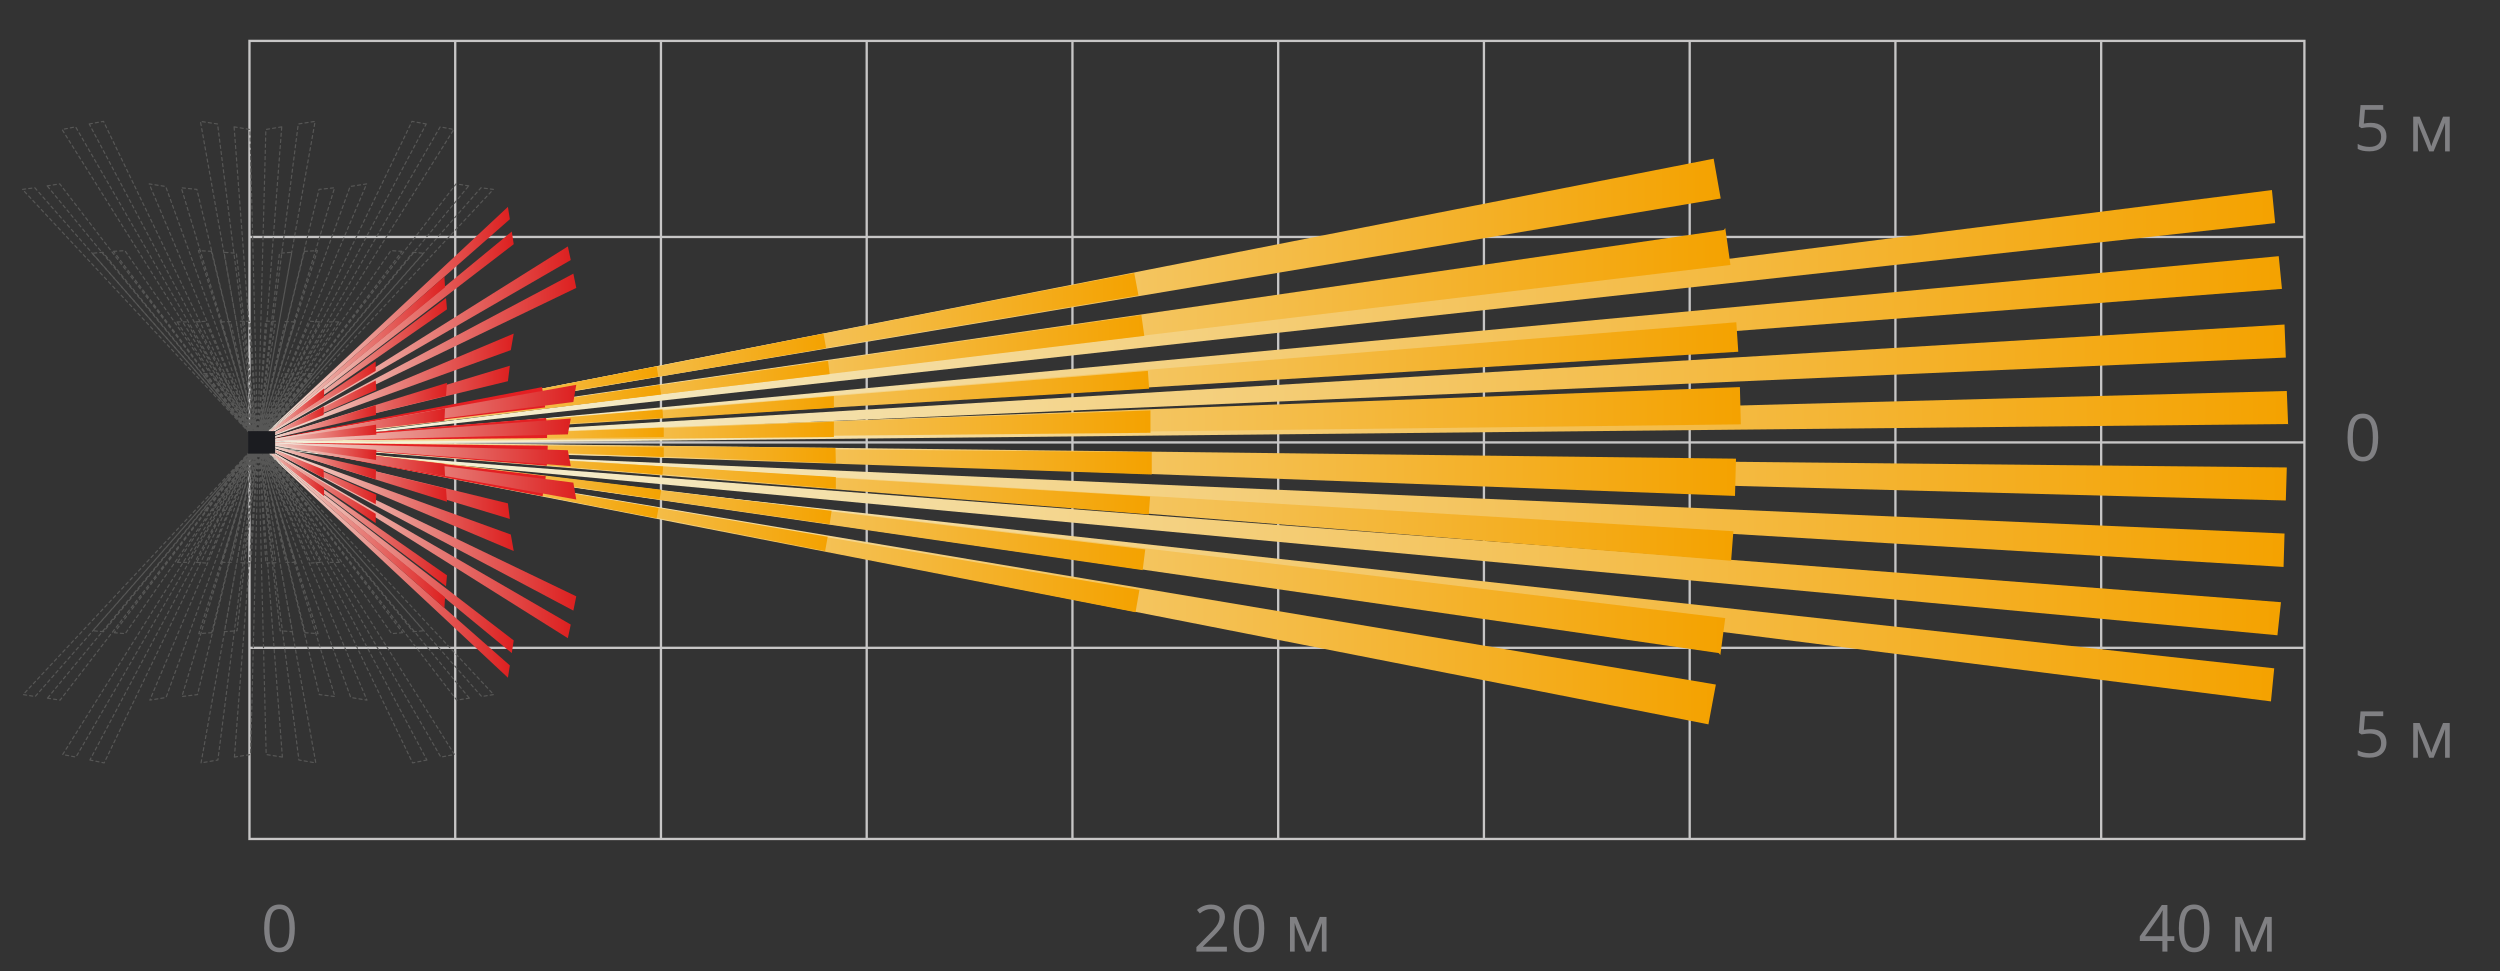<?xml version="1.0" encoding="utf-8"?>
<!-- Generator: Adobe Illustrator 23.0.1, SVG Export Plug-In . SVG Version: 6.00 Build 0)  -->
<svg version="1.1" id="Слой_1" xmlns="http://www.w3.org/2000/svg" xmlns:xlink="http://www.w3.org/1999/xlink" x="0px" y="0px"
	 width="538.583px" height="209.28px" viewBox="0 0 538.583 209.28"
	 style="enable-background:new 0 0 538.583 209.28;" xml:space="preserve">
<rect x="0" y="0" width="538.583" height="209.28" fill="#333333" stroke="none"/>
<style type="text/css">
	.st0{fill:#808083;}
	.st1{fill:none;stroke:#C7C6C6;stroke-width:0.5;stroke-miterlimit:2.613;}
	.st2{fill:url(#SVGID_1_);}
	.st3{fill:url(#SVGID_2_);}
	.st4{fill:url(#SVGID_3_);}
	.st5{fill:url(#SVGID_4_);}
	.st6{fill:url(#SVGID_5_);}
	.st7{fill:url(#SVGID_6_);}
	.st8{fill:url(#SVGID_7_);}
	.st9{fill:url(#SVGID_8_);}
	.st10{fill:url(#SVGID_9_);}
	.st11{fill:url(#SVGID_10_);}
	.st12{fill:url(#SVGID_11_);}
	.st13{fill:url(#SVGID_12_);}
	.st14{fill:url(#SVGID_13_);}
	.st15{fill:url(#SVGID_14_);}
	.st16{fill:url(#SVGID_15_);}
	.st17{fill:url(#SVGID_16_);}
	.st18{fill:url(#SVGID_17_);}
	.st19{fill:url(#SVGID_18_);}
	.st20{fill:url(#SVGID_19_);}
	.st21{fill:url(#SVGID_20_);}
	.st22{fill:url(#SVGID_21_);}
	.st23{fill:url(#SVGID_22_);}
	.st24{fill:url(#SVGID_23_);}
	.st25{fill:url(#SVGID_24_);}
	.st26{fill:url(#SVGID_25_);}
	.st27{fill:url(#SVGID_26_);}
	.st28{fill:url(#SVGID_27_);}
	.st29{fill:url(#SVGID_28_);}
	.st30{fill:url(#SVGID_29_);}
	.st31{fill:url(#SVGID_30_);}
	.st32{fill:url(#SVGID_31_);}
	.st33{fill:url(#SVGID_32_);}
	.st34{fill:url(#SVGID_33_);}
	.st35{fill:url(#SVGID_34_);}
	.st36{fill:url(#SVGID_35_);}
	.st37{fill:url(#SVGID_36_);}
	.st38{fill:url(#SVGID_37_);}
	.st39{fill:url(#SVGID_38_);}
	.st40{fill:url(#SVGID_39_);}
	.st41{fill:url(#SVGID_40_);}
	.st42{fill:#E41F22;}
	.st43{fill:url(#SVGID_41_);}
	.st44{fill:url(#SVGID_42_);}
	.st45{fill:url(#SVGID_43_);}
	.st46{fill:url(#SVGID_44_);}
	.st47{fill:url(#SVGID_45_);}
	.st48{fill:url(#SVGID_46_);}
	.st49{fill:url(#SVGID_47_);}
	.st50{fill:url(#SVGID_48_);}
	.st51{fill:url(#SVGID_49_);}
	.st52{fill:url(#SVGID_50_);}
	.st53{fill:url(#SVGID_51_);}
	.st54{fill:url(#SVGID_52_);}
	.st55{fill:url(#SVGID_53_);}
	.st56{fill:url(#SVGID_54_);}
	.st57{fill:url(#SVGID_55_);}
	.st58{fill:url(#SVGID_56_);}
	.st59{fill:url(#SVGID_57_);}
	.st60{fill:url(#SVGID_58_);}
	.st61{fill:url(#SVGID_59_);}
	.st62{fill:url(#SVGID_60_);}
	.st63{fill:url(#SVGID_61_);}
	.st64{fill:url(#SVGID_62_);}
	.st65{fill:url(#SVGID_63_);}
	.st66{fill:url(#SVGID_64_);}
	.st67{fill:url(#SVGID_65_);}
	.st68{fill:url(#SVGID_66_);}
	.st69{fill:url(#SVGID_67_);}
	.st70{fill:url(#SVGID_68_);}
	.st71{fill:url(#SVGID_69_);}
	.st72{fill:url(#SVGID_70_);}
	.st73{fill:url(#SVGID_71_);}
	.st74{fill:url(#SVGID_72_);}
	.st75{fill:url(#SVGID_73_);}
	.st76{fill:url(#SVGID_74_);}
	.st77{fill:url(#SVGID_75_);}
	.st78{fill:url(#SVGID_76_);}
	
		.st79{fill:none;stroke:#575756;stroke-width:0.25;stroke-linecap:round;stroke-linejoin:round;stroke-miterlimit:10;stroke-dasharray:0.664,0.664;}
	.st80{fill:#1B1C20;}
	.st81{fill:url(#SVGID_77_);}
	.st82{fill:url(#SVGID_78_);}
</style>
<g>
	<g>
		<path class="st0" d="M512.343,94.254c0,1.727-0.272,3.017-0.817,3.869
			c-0.544,0.852-1.377,1.278-2.498,1.278c-1.075,0-1.894-0.437-2.454-1.309
			s-0.841-2.152-0.841-3.838c0-1.741,0.271-3.033,0.813-3.876
			s1.369-1.265,2.481-1.265c1.085,0,1.908,0.44,2.471,1.319
			C512.062,91.312,512.343,92.586,512.343,94.254z M506.882,94.254
			c0,1.454,0.171,2.512,0.513,3.175s0.887,0.995,1.634,0.995
			c0.757,0,1.305-0.336,1.645-1.008c0.339-0.672,0.509-1.726,0.509-3.162
			s-0.17-2.487-0.509-3.155c-0.34-0.667-0.888-1.001-1.645-1.001
			c-0.747,0-1.292,0.329-1.634,0.988S506.882,92.8,506.882,94.254z"/>
	</g>
	<g>
		<path class="st0" d="M63.519,200.003c0,1.728-0.272,3.017-0.817,3.869
			s-1.377,1.278-2.499,1.278c-1.076,0-1.894-0.437-2.454-1.309
			c-0.561-0.873-0.841-2.152-0.841-3.839c0-1.741,0.271-3.033,0.813-3.876
			s1.37-1.265,2.481-1.265c1.084,0,1.908,0.439,2.471,1.319
			S63.519,198.335,63.519,200.003z M58.057,200.003c0,1.454,0.171,2.513,0.513,3.175
			c0.342,0.664,0.886,0.995,1.634,0.995c0.756,0,1.305-0.336,1.644-1.009
			c0.339-0.672,0.509-1.726,0.509-3.161s-0.17-2.487-0.509-3.155
			c-0.339-0.667-0.888-1.001-1.644-1.001c-0.748,0-1.292,0.329-1.634,0.987
			C58.228,197.493,58.057,198.549,58.057,200.003z"/>
	</g>
	<g>
		<path class="st0" d="M468.417,202.716h-1.483v2.297h-1.087v-2.297h-4.86v-0.991
			l4.744-6.761h1.203v6.72h1.483V202.716z M465.846,201.684v-3.322
			c0-0.651,0.022-1.388,0.068-2.208h-0.055c-0.219,0.438-0.424,0.8-0.615,1.087
			l-3.124,4.443H465.846z"/>
		<path class="st0" d="M476.005,200.003c0,1.728-0.272,3.017-0.817,3.869
			c-0.544,0.853-1.377,1.278-2.498,1.278c-1.075,0-1.894-0.437-2.454-1.309
			c-0.561-0.873-0.841-2.152-0.841-3.839c0-1.741,0.271-3.033,0.813-3.876
			s1.369-1.265,2.481-1.265c1.085,0,1.908,0.439,2.471,1.319
			C475.723,197.061,476.005,198.335,476.005,200.003z M470.543,200.003
			c0,1.454,0.171,2.513,0.513,3.175c0.342,0.664,0.887,0.995,1.634,0.995
			c0.757,0,1.305-0.336,1.645-1.009c0.339-0.672,0.509-1.726,0.509-3.161
			s-0.17-2.487-0.509-3.155c-0.34-0.667-0.888-1.001-1.645-1.001
			c-0.747,0-1.292,0.329-1.634,0.987C470.714,197.493,470.543,198.549,470.543,200.003
			z"/>
		<path class="st0" d="M485.431,203.92l0.212-0.636l0.294-0.807l2.03-4.942h1.442v7.479
			h-1.005v-6.187l-0.137,0.396l-0.396,1.046l-1.935,4.744h-0.95l-1.935-4.758
			c-0.241-0.61-0.408-1.087-0.499-1.429v6.187h-1.012v-7.479h1.388l1.962,4.751
			C485.088,202.787,485.267,203.332,485.431,203.92z"/>
	</g>
	<g>
		<path class="st0" d="M264.312,205.013h-6.569v-0.978l2.632-2.646
			c0.802-0.812,1.331-1.39,1.586-1.736s0.446-0.684,0.574-1.012
			s0.191-0.682,0.191-1.06c0-0.533-0.162-0.956-0.485-1.269
			c-0.323-0.312-0.772-0.468-1.347-0.468c-0.415,0-0.808,0.068-1.179,0.205
			c-0.372,0.137-0.785,0.385-1.241,0.745l-0.602-0.772
			c0.921-0.766,1.923-1.148,3.008-1.148c0.938,0,1.675,0.24,2.208,0.722
			c0.533,0.48,0.8,1.126,0.8,1.938c0,0.634-0.178,1.26-0.533,1.88
			s-1.021,1.403-1.996,2.352l-2.188,2.14v0.055h5.141V205.013z"/>
		<path class="st0" d="M272.372,200.003c0,1.728-0.272,3.017-0.817,3.869
			c-0.544,0.853-1.377,1.278-2.498,1.278c-1.075,0-1.894-0.437-2.454-1.309
			c-0.561-0.873-0.841-2.152-0.841-3.839c0-1.741,0.271-3.033,0.813-3.876
			s1.369-1.265,2.481-1.265c1.085,0,1.908,0.439,2.471,1.319
			C272.09,197.061,272.372,198.335,272.372,200.003z M266.91,200.003
			c0,1.454,0.171,2.513,0.513,3.175c0.342,0.664,0.887,0.995,1.634,0.995
			c0.757,0,1.305-0.336,1.645-1.009c0.339-0.672,0.509-1.726,0.509-3.161
			s-0.17-2.487-0.509-3.155c-0.34-0.667-0.888-1.001-1.645-1.001
			c-0.747,0-1.292,0.329-1.634,0.987C267.081,197.493,266.91,198.549,266.91,200.003z
			"/>
		<path class="st0" d="M281.798,203.92l0.212-0.636l0.294-0.807l2.03-4.942h1.442v7.479
			h-1.005v-6.187l-0.137,0.396l-0.396,1.046l-1.935,4.744h-0.95l-1.935-4.758
			c-0.241-0.61-0.408-1.087-0.499-1.429v6.187h-1.012v-7.479h1.388l1.962,4.751
			C281.455,202.787,281.634,203.332,281.798,203.92z"/>
	</g>
	<g>
		<path class="st1" d="M452.661,180.742V8.812 M408.337,180.742V8.812 M364.014,180.742V8.812
			 M319.688,180.742V8.812 M275.364,180.742V8.812 M231.041,180.742V8.812
			 M186.717,180.742V8.812 M142.391,180.742V8.812 M98.068,180.742V8.812
			 M496.446,51.054H53.744 M496.446,95.314H53.744 M496.446,139.569H53.744
			 M53.744,8.812h442.701v171.932H53.744V8.812z"/>
	</g>
</g>
<g>
	
		<linearGradient id="SVGID_1_" gradientUnits="userSpaceOnUse" x1="55.527" y1="126.274" x2="492.44" y2="126.274" gradientTransform="matrix(1 0 0 -1 0 209.276)">
		<stop  offset="0" style="stop-color:#F4F8EC"/>
		<stop  offset="1" style="stop-color:#F4A200"/>
	</linearGradient>
	<polyline class="st2" points="492.163,69.913 492.44,77.032 55.527,96.091 492.163,69.913 	"/>
	
		<linearGradient id="SVGID_2_" gradientUnits="userSpaceOnUse" x1="55.321" y1="119.257" x2="492.93" y2="119.257" gradientTransform="matrix(1 0 0 -1 0 209.276)">
		<stop  offset="0" style="stop-color:#F4F8EC"/>
		<stop  offset="1" style="stop-color:#F4A200"/>
	</linearGradient>
	<polyline class="st3" points="492.93,91.348 492.653,84.229 55.321,95.809 492.93,91.348 	"/>
	
		<linearGradient id="SVGID_3_" gradientUnits="userSpaceOnUse" x1="55.46" y1="133.741" x2="491.609" y2="133.741" gradientTransform="matrix(1 0 0 -1 0 209.276)">
		<stop  offset="0" style="stop-color:#F4F8EC"/>
		<stop  offset="1" style="stop-color:#F4A200"/>
	</linearGradient>
	<polyline class="st4" points="491.609,62.235 490.914,55.188 55.46,95.881 491.609,62.235 	"/>
	
		<linearGradient id="SVGID_4_" gradientUnits="userSpaceOnUse" x1="55.46" y1="140.863" x2="490.147" y2="140.863" gradientTransform="matrix(1 0 0 -1 0 209.276)">
		<stop  offset="0" style="stop-color:#F4F8EC"/>
		<stop  offset="1" style="stop-color:#F4A200"/>
	</linearGradient>
	<polyline class="st5" points="490.147,48.061 489.448,40.944 55.46,95.881 490.147,48.061 	"/>
	
		<linearGradient id="SVGID_5_" gradientUnits="userSpaceOnUse" x1="55.321" y1="100.232" x2="492.163" y2="100.232" gradientTransform="matrix(1 0 0 -1 0 209.276)">
		<stop  offset="0" style="stop-color:#F4F8EC"/>
		<stop  offset="1" style="stop-color:#F4A200"/>
	</linearGradient>
	<polyline class="st6" points="491.957,122.136 492.163,114.943 55.321,95.95 491.957,122.136 	
		"/>
	
		<linearGradient id="SVGID_6_" gradientUnits="userSpaceOnUse" x1="55.044" y1="107.246" x2="492.653" y2="107.246" gradientTransform="matrix(1 0 0 -1 0 209.276)">
		<stop  offset="0" style="stop-color:#F4F8EC"/>
		<stop  offset="1" style="stop-color:#F4A200"/>
	</linearGradient>
	<polyline class="st7" points="492.653,100.704 492.44,107.823 55.044,96.236 492.653,100.704 	"/>
	
		<linearGradient id="SVGID_7_" gradientUnits="userSpaceOnUse" x1="55.25" y1="92.766" x2="491.397" y2="92.766" gradientTransform="matrix(1 0 0 -1 0 209.276)">
		<stop  offset="0" style="stop-color:#F4F8EC"/>
		<stop  offset="1" style="stop-color:#F4A200"/>
	</linearGradient>
	<polyline class="st8" points="491.397,129.734 490.636,136.86 55.25,96.16 491.397,129.734 	
		"/>
	
		<linearGradient id="SVGID_8_" gradientUnits="userSpaceOnUse" x1="55.25" y1="85.642" x2="489.941" y2="85.642" gradientTransform="matrix(1 0 0 -1 0 209.276)">
		<stop  offset="0" style="stop-color:#F4F8EC"/>
		<stop  offset="1" style="stop-color:#F4A200"/>
	</linearGradient>
	<polyline class="st9" points="489.941,143.981 489.239,151.107 55.25,96.16 489.941,143.981 	"/>
	
		<linearGradient id="SVGID_9_" gradientUnits="userSpaceOnUse" x1="59.154" y1="144.66" x2="370.698" y2="144.66" gradientTransform="matrix(1 0 0 -1 0 209.276)">
		<stop  offset="0" style="stop-color:#F4F8EC"/>
		<stop  offset="1" style="stop-color:#F4A200"/>
	</linearGradient>
	<polyline class="st10" points="369.178,34.184 370.698,42.764 59.154,95.047 369.178,34.184 	"/>
	
		<linearGradient id="SVGID_10_" gradientUnits="userSpaceOnUse" x1="58.948" y1="137.297" x2="372.798" y2="137.297" gradientTransform="matrix(1 0 0 -1 0 209.276)">
		<stop  offset="0" style="stop-color:#F4F8EC"/>
		<stop  offset="1" style="stop-color:#F4A200"/>
	</linearGradient>
	<polyline class="st11" points="371.677,49.109 372.798,57.077 58.948,94.849 371.4,49.532 	"/>
	
		<linearGradient id="SVGID_11_" gradientUnits="userSpaceOnUse" x1="58.948" y1="127.141" x2="374.479" y2="127.141" gradientTransform="matrix(1 0 0 -1 0 209.276)">
		<stop  offset="0" style="stop-color:#F4F8EC"/>
		<stop  offset="1" style="stop-color:#F4A200"/>
	</linearGradient>
	<polyline class="st12" points="374.06,69.42 374.479,75.779 58.948,94.849 374.06,69.42 	"/>
	
		<linearGradient id="SVGID_12_" gradientUnits="userSpaceOnUse" x1="59.991" y1="119.987" x2="375.04" y2="119.987" gradientTransform="matrix(1 0 0 -1 0 209.276)">
		<stop  offset="0" style="stop-color:#F4F8EC"/>
		<stop  offset="1" style="stop-color:#F4A200"/>
	</linearGradient>
	<polyline class="st13" points="374.83,83.391 375.04,91.417 59.991,95.186 374.83,83.391 	"/>
	
		<linearGradient id="SVGID_13_" gradientUnits="userSpaceOnUse" x1="58.11" y1="83.658" x2="369.654" y2="83.658" gradientTransform="matrix(1 0 0 -1 0 209.276)">
		<stop  offset="0" style="stop-color:#F4F8EC"/>
		<stop  offset="1" style="stop-color:#F4A200"/>
	</linearGradient>
	<polyline class="st14" points="368.054,156.05 369.654,147.477 58.11,95.186 368.054,156.05 	
		"/>
	
		<linearGradient id="SVGID_14_" gradientUnits="userSpaceOnUse" x1="57.837" y1="91.02" x2="371.677" y2="91.02" gradientTransform="matrix(1 0 0 -1 0 209.276)">
		<stop  offset="0" style="stop-color:#F4F8EC"/>
		<stop  offset="1" style="stop-color:#F4A200"/>
	</linearGradient>
	<polyline class="st15" points="370.621,141.111 371.677,133.161 57.837,95.4 370.273,140.7 	
		"/>
	
		<linearGradient id="SVGID_15_" gradientUnits="userSpaceOnUse" x1="57.837" y1="101.172" x2="373.429" y2="101.172" gradientTransform="matrix(1 0 0 -1 0 209.276)">
		<stop  offset="0" style="stop-color:#F4F8EC"/>
		<stop  offset="1" style="stop-color:#F4A200"/>
	</linearGradient>
	<polyline class="st16" points="372.939,120.806 373.429,114.45 57.837,95.4 372.939,120.806 	
		"/>
	
		<linearGradient id="SVGID_16_" gradientUnits="userSpaceOnUse" x1="58.948" y1="108.333" x2="373.99" y2="108.333" gradientTransform="matrix(1 0 0 -1 0 209.276)">
		<stop  offset="0" style="stop-color:#F4F8EC"/>
		<stop  offset="1" style="stop-color:#F4A200"/>
	</linearGradient>
	<polyline class="st17" points="373.777,106.838 373.99,98.812 58.948,95.047 373.777,106.838 	
		"/>
	
		<linearGradient id="SVGID_17_" gradientUnits="userSpaceOnUse" x1="57.627" y1="132.237" x2="245.262" y2="132.237" gradientTransform="matrix(1 0 0 -1 0 209.276)">
		<stop  offset="0" style="stop-color:#F4F8EC"/>
		<stop  offset="1" style="stop-color:#F4A200"/>
	</linearGradient>
	<polyline class="st18" points="244.357,58.819 245.262,63.634 57.627,95.258 244.357,58.819 	"/>
	
		<linearGradient id="SVGID_18_" gradientUnits="userSpaceOnUse" x1="57.904" y1="127.743" x2="246.518" y2="127.743" gradientTransform="matrix(1 0 0 -1 0 209.276)">
		<stop  offset="0" style="stop-color:#F4F8EC"/>
		<stop  offset="1" style="stop-color:#F4A200"/>
	</linearGradient>
	<polyline class="st19" points="245.89,67.881 246.518,72.353 57.904,95.186 245.89,67.881 	"/>
	
		<linearGradient id="SVGID_19_" gradientUnits="userSpaceOnUse" x1="57.762" y1="121.804" x2="247.561" y2="121.804" gradientTransform="matrix(1 0 0 -1 0 209.276)">
		<stop  offset="0" style="stop-color:#F4F8EC"/>
		<stop  offset="1" style="stop-color:#F4A200"/>
	</linearGradient>
	<polyline class="st20" points="247.287,79.895 247.561,83.736 57.762,95.047 247.287,79.895 	"/>
	
		<linearGradient id="SVGID_20_" gradientUnits="userSpaceOnUse" x1="57.273" y1="117.582" x2="247.848" y2="117.582" gradientTransform="matrix(1 0 0 -1 0 209.276)">
		<stop  offset="0" style="stop-color:#F4F8EC"/>
		<stop  offset="1" style="stop-color:#F4A200"/>
	</linearGradient>
	<polyline class="st21" points="247.848,88.411 247.848,93.24 57.273,94.976 247.848,88.411 	"/>
	
		<linearGradient id="SVGID_21_" gradientUnits="userSpaceOnUse" x1="57.837" y1="95.591" x2="245.471" y2="95.591" gradientTransform="matrix(1 0 0 -1 0 209.276)">
		<stop  offset="0" style="stop-color:#F4F8EC"/>
		<stop  offset="1" style="stop-color:#F4A200"/>
	</linearGradient>
	<polyline class="st22" points="244.633,131.9 245.471,127.078 57.837,95.469 244.633,131.9 	
		"/>
	
		<linearGradient id="SVGID_22_" gradientUnits="userSpaceOnUse" x1="58.11" y1="100.097" x2="246.727" y2="100.097" gradientTransform="matrix(1 0 0 -1 0 209.276)">
		<stop  offset="0" style="stop-color:#F4F8EC"/>
		<stop  offset="1" style="stop-color:#F4A200"/>
	</linearGradient>
	<polyline class="st23" points="246.167,122.83 246.727,118.363 58.11,95.527 246.167,122.83 	
		"/>
	
		<linearGradient id="SVGID_23_" gradientUnits="userSpaceOnUse" x1="58.043" y1="106.03" x2="247.771" y2="106.03" gradientTransform="matrix(1 0 0 -1 0 209.276)">
		<stop  offset="0" style="stop-color:#F4F8EC"/>
		<stop  offset="1" style="stop-color:#F4A200"/>
	</linearGradient>
	<polyline class="st24" points="247.493,110.824 247.771,106.98 58.043,95.667 247.493,110.824 	
		"/>
	
		<linearGradient id="SVGID_24_" gradientUnits="userSpaceOnUse" x1="57.486" y1="110.294" x2="248.125" y2="110.294" gradientTransform="matrix(1 0 0 -1 0 209.276)">
		<stop  offset="0" style="stop-color:#F4F8EC"/>
		<stop  offset="1" style="stop-color:#F4A200"/>
	</linearGradient>
	<polyline class="st25" points="248.125,102.223 248.125,97.411 57.486,95.74 248.125,102.223 	
		"/>
	
		<linearGradient id="SVGID_25_" gradientUnits="userSpaceOnUse" x1="57.273" y1="125.544" x2="177.965" y2="125.544" gradientTransform="matrix(1 0 0 -1 0 209.276)">
		<stop  offset="0" style="stop-color:#F4F8EC"/>
		<stop  offset="1" style="stop-color:#F4A200"/>
	</linearGradient>
	<polyline class="st26" points="177.411,71.866 177.965,75.008 57.273,95.598 177.411,71.866 	"/>
	
		<linearGradient id="SVGID_26_" gradientUnits="userSpaceOnUse" x1="57.067" y1="122.819" x2="178.735" y2="122.819" gradientTransform="matrix(1 0 0 -1 0 209.276)">
		<stop  offset="0" style="stop-color:#F4F8EC"/>
		<stop  offset="1" style="stop-color:#F4A200"/>
	</linearGradient>
	<polyline class="st27" points="178.387,77.728 178.735,80.591 57.067,95.186 178.387,77.728 	"/>
	
		<linearGradient id="SVGID_27_" gradientUnits="userSpaceOnUse" x1="56.996" y1="118.843" x2="179.647" y2="118.843" gradientTransform="matrix(1 0 0 -1 0 209.276)">
		<stop  offset="0" style="stop-color:#F4F8EC"/>
		<stop  offset="1" style="stop-color:#F4A200"/>
	</linearGradient>
	<polyline class="st28" points="179.647,85.338 179.647,87.849 56.996,95.527 179.647,85.338 	"/>
	
		<linearGradient id="SVGID_28_" gradientUnits="userSpaceOnUse" x1="57.273" y1="116.148" x2="179.647" y2="116.148" gradientTransform="matrix(1 0 0 -1 0 209.276)">
		<stop  offset="0" style="stop-color:#F4F8EC"/>
		<stop  offset="1" style="stop-color:#F4A200"/>
	</linearGradient>
	<polyline class="st29" points="179.647,90.855 179.647,94.139 57.273,95.4 179.647,90.855 	"/>
	
		<linearGradient id="SVGID_29_" gradientUnits="userSpaceOnUse" x1="57.692" y1="102.395" x2="178.313" y2="102.395" gradientTransform="matrix(1 0 0 -1 0 209.276)">
		<stop  offset="0" style="stop-color:#F4F8EC"/>
		<stop  offset="1" style="stop-color:#F4A200"/>
	</linearGradient>
	<polyline class="st30" points="177.759,118.714 178.313,115.642 57.692,95.047 177.759,118.714 	
		"/>
	
		<linearGradient id="SVGID_30_" gradientUnits="userSpaceOnUse" x1="57.415" y1="105.082" x2="179.157" y2="105.082" gradientTransform="matrix(1 0 0 -1 0 209.276)">
		<stop  offset="0" style="stop-color:#F4F8EC"/>
		<stop  offset="1" style="stop-color:#F4A200"/>
	</linearGradient>
	<polyline class="st31" points="178.735,112.919 179.157,110.056 57.415,95.469 178.735,112.919 	"/>
	
		<linearGradient id="SVGID_31_" gradientUnits="userSpaceOnUse" x1="57.415" y1="109.067" x2="180.065" y2="109.067" gradientTransform="matrix(1 0 0 -1 0 209.276)">
		<stop  offset="0" style="stop-color:#F4F8EC"/>
		<stop  offset="1" style="stop-color:#F4A200"/>
	</linearGradient>
	<polyline class="st32" points="180.065,105.299 180.065,102.786 57.415,95.12 180.065,105.299 	
		"/>
	
		<linearGradient id="SVGID_32_" gradientUnits="userSpaceOnUse" x1="57.692" y1="111.791" x2="180.065" y2="111.791" gradientTransform="matrix(1 0 0 -1 0 209.276)">
		<stop  offset="0" style="stop-color:#F4F8EC"/>
		<stop  offset="1" style="stop-color:#F4A200"/>
	</linearGradient>
	<polyline class="st33" points="180.065,99.783 179.994,96.497 57.692,95.186 180.065,99.783 	"/>
	
		<linearGradient id="SVGID_33_" gradientUnits="userSpaceOnUse" x1="57.486" y1="105.781" x2="141.881" y2="105.781" gradientTransform="matrix(1 0 0 -1 0 209.276)">
		<stop  offset="0" style="stop-color:#F4F8EC"/>
		<stop  offset="1" style="stop-color:#F4A200"/>
	</linearGradient>
	<polyline class="st34" points="141.462,111.658 141.881,109.426 57.486,95.331 141.462,111.658 	"/>
	
		<linearGradient id="SVGID_34_" gradientUnits="userSpaceOnUse" x1="57.415" y1="107.873" x2="142.441" y2="107.873" gradientTransform="matrix(1 0 0 -1 0 209.276)">
		<stop  offset="0" style="stop-color:#F4F8EC"/>
		<stop  offset="1" style="stop-color:#F4A200"/>
	</linearGradient>
	<polyline class="st35" points="142.087,107.685 142.441,105.508 57.415,95.12 142.164,107.614 	
		"/>
	
		<linearGradient id="SVGID_35_" gradientUnits="userSpaceOnUse" x1="57.627" y1="110.394" x2="142.856" y2="110.394" gradientTransform="matrix(1 0 0 -1 0 209.276)">
		<stop  offset="0" style="stop-color:#F4F8EC"/>
		<stop  offset="1" style="stop-color:#F4A200"/>
	</linearGradient>
	<polyline class="st36" points="142.718,102.294 142.856,100.487 57.627,95.469 142.718,102.294 	
		"/>
	
		<linearGradient id="SVGID_36_" gradientUnits="userSpaceOnUse" x1="57.556" y1="112.416" x2="142.998" y2="112.416" gradientTransform="matrix(1 0 0 -1 0 209.276)">
		<stop  offset="0" style="stop-color:#F4F8EC"/>
		<stop  offset="1" style="stop-color:#F4A200"/>
	</linearGradient>
	<polyline class="st37" points="142.998,98.25 142.998,96.371 57.556,95.258 142.998,98.461 	"/>
	
		<linearGradient id="SVGID_37_" gradientUnits="userSpaceOnUse" x1="57.486" y1="122.221" x2="141.81" y2="122.221" gradientTransform="matrix(1 0 0 -1 0 209.276)">
		<stop  offset="0" style="stop-color:#F4F8EC"/>
		<stop  offset="1" style="stop-color:#F4A200"/>
	</linearGradient>
	<polyline class="st38" points="141.462,78.924 141.81,81.084 57.486,95.186 141.462,78.924 	"/>
	
		<linearGradient id="SVGID_38_" gradientUnits="userSpaceOnUse" x1="57.415" y1="120.161" x2="142.441" y2="120.161" gradientTransform="matrix(1 0 0 -1 0 209.276)">
		<stop  offset="0" style="stop-color:#F4F8EC"/>
		<stop  offset="1" style="stop-color:#F4A200"/>
	</linearGradient>
	<polyline class="st39" points="142.087,82.829 142.441,84.989 57.415,95.4 142.164,82.899 	"/>
	
		<linearGradient id="SVGID_39_" gradientUnits="userSpaceOnUse" x1="57.627" y1="117.614" x2="142.856" y2="117.614" gradientTransform="matrix(1 0 0 -1 0 209.276)">
		<stop  offset="0" style="stop-color:#F4F8EC"/>
		<stop  offset="1" style="stop-color:#F4A200"/>
	</linearGradient>
	<polyline class="st40" points="142.718,88.203 142.856,90.026 57.627,95.12 142.718,88.203 	"/>
	
		<linearGradient id="SVGID_40_" gradientUnits="userSpaceOnUse" x1="57.556" y1="115.554" x2="142.998" y2="115.554" gradientTransform="matrix(1 0 0 -1 0 209.276)">
		<stop  offset="0" style="stop-color:#F4F8EC"/>
		<stop  offset="1" style="stop-color:#F4A200"/>
	</linearGradient>
	<polyline class="st41" points="142.998,92.324 142.998,94.139 57.556,95.331 142.998,92.113 	"/>
	<polyline class="st42" points="116.885,106.98 117.165,105.226 56.442,95.331 116.885,106.907 	
		"/>
	<polyline class="st42" points="117.374,104.117 117.587,102.577 56.442,95.331 117.374,104.117 	
		"/>
	<polyline class="st42" points="117.79,100.348 117.935,98.957 56.577,95.331 117.79,100.348 	
		"/>
	<polyline class="st42" points="117.935,97.484 118.009,96.02 56.442,95.331 117.935,97.484 	"/>
	<polyline class="st42" points="116.743,83.33 117.094,85.127 56.371,94.976 116.811,83.391 	"/>
	<polyline class="st42" points="117.236,86.192 117.442,87.78 56.371,94.976 117.236,86.192 	"/>
	<polyline class="st42" points="117.655,90.026 117.79,91.417 56.51,95.047 117.655,90.026 	"/>
	<polyline class="st42" points="117.861,92.889 117.861,94.352 56.297,94.976 117.861,92.889 	"/>
	
		<linearGradient id="SVGID_41_" gradientUnits="userSpaceOnUse" x1="55.112" y1="88.646" x2="109.838" y2="88.646" gradientTransform="matrix(1 0 0 -1 0 209.276)">
		<stop  offset="0" style="stop-color:#F4F8EC"/>
		<stop  offset="1" style="stop-color:#DD2020"/>
	</linearGradient>
	<polyline class="st43" points="55.112,95.258 109.422,146.002 109.838,143.353 55.112,95.258 	"/>
	
		<linearGradient id="SVGID_42_" gradientUnits="userSpaceOnUse" x1="55.112" y1="92.904" x2="122.962" y2="92.904" gradientTransform="matrix(1 0 0 -1 0 209.276)">
		<stop  offset="0" style="stop-color:#F4F8EC"/>
		<stop  offset="1" style="stop-color:#DD2020"/>
	</linearGradient>
	<polyline class="st44" points="55.112,95.258 122.334,137.485 122.962,134.552 55.112,95.258 	"/>
	
		<linearGradient id="SVGID_43_" gradientUnits="userSpaceOnUse" x1="55.112" y1="107.839" x2="124.147" y2="107.839" gradientTransform="matrix(1 0 0 -1 0 209.276)">
		<stop  offset="0" style="stop-color:#F4F8EC"/>
		<stop  offset="1" style="stop-color:#DD2020"/>
	</linearGradient>
	<polyline class="st45" points="55.112,95.258 124.147,107.614 123.519,103.976 55.112,95.258 	"/>
	
		<linearGradient id="SVGID_44_" gradientUnits="userSpaceOnUse" x1="55.112" y1="111.438" x2="122.962" y2="111.438" gradientTransform="matrix(1 0 0 -1 0 209.276)">
		<stop  offset="0" style="stop-color:#F4F8EC"/>
		<stop  offset="1" style="stop-color:#DD2020"/>
	</linearGradient>
	<polyline class="st46" points="122.962,100.418 122.334,96.989 55.112,95.258 122.962,100.418 	"/>
	
		<linearGradient id="SVGID_45_" gradientUnits="userSpaceOnUse" x1="55.112" y1="105.748" x2="109.838" y2="105.748" gradientTransform="matrix(1 0 0 -1 0 209.276)">
		<stop  offset="0" style="stop-color:#F4F8EC"/>
		<stop  offset="1" style="stop-color:#DD2020"/>
	</linearGradient>
	<polyline class="st47" points="55.112,95.258 109.422,108.443 109.838,111.798 55.112,95.258 	"/>
	
		<linearGradient id="SVGID_46_" gradientUnits="userSpaceOnUse" x1="55.112" y1="102.289" x2="110.675" y2="102.289" gradientTransform="matrix(1 0 0 -1 0 209.276)">
		<stop  offset="0" style="stop-color:#F4F8EC"/>
		<stop  offset="1" style="stop-color:#DD2020"/>
	</linearGradient>
	<polyline class="st48" points="55.112,95.258 110.047,115.157 110.675,118.714 55.112,95.258 	"/>
	
		<linearGradient id="SVGID_47_" gradientUnits="userSpaceOnUse" x1="55.112" y1="110.358" x2="95.876" y2="110.358" gradientTransform="matrix(1 0 0 -1 0 209.276)">
		<stop  offset="0" style="stop-color:#F4F8EC"/>
		<stop  offset="1" style="stop-color:#DD2020"/>
	</linearGradient>
	<polyline class="st49" points="55.112,95.258 95.741,99.925 95.876,102.577 55.112,95.258 	"/>
	
		<linearGradient id="SVGID_48_" gradientUnits="userSpaceOnUse" x1="55.112" y1="107.601" x2="96.295" y2="107.601" gradientTransform="matrix(1 0 0 -1 0 209.276)">
		<stop  offset="0" style="stop-color:#F4F8EC"/>
		<stop  offset="1" style="stop-color:#DD2020"/>
	</linearGradient>
	<polyline class="st50" points="96.089,105.299 96.295,108.091 55.112,95.258 96.089,105.299 	"/>
	
		<linearGradient id="SVGID_49_" gradientUnits="userSpaceOnUse" x1="55.112" y1="105.294" x2="80.939" y2="105.294" gradientTransform="matrix(1 0 0 -1 0 209.276)">
		<stop  offset="0" style="stop-color:#F4F8EC"/>
		<stop  offset="1" style="stop-color:#DD2020"/>
	</linearGradient>
	<polyline class="st51" points="80.939,112.704 80.939,110.687 55.112,95.258 80.939,112.704 	"/>
	
		<linearGradient id="SVGID_50_" gradientUnits="userSpaceOnUse" x1="55.112" y1="112.099" x2="81.08" y2="112.099" gradientTransform="matrix(1 0 0 -1 0 209.276)">
		<stop  offset="0" style="stop-color:#F4F8EC"/>
		<stop  offset="1" style="stop-color:#DD2020"/>
	</linearGradient>
	<polyline class="st52" points="81.01,99.096 81.08,96.918 55.112,95.258 81.01,99.096 	"/>
	
		<linearGradient id="SVGID_51_" gradientUnits="userSpaceOnUse" x1="55.112" y1="110.007" x2="81.01" y2="110.007" gradientTransform="matrix(1 0 0 -1 0 209.276)">
		<stop  offset="0" style="stop-color:#F4F8EC"/>
		<stop  offset="1" style="stop-color:#DD2020"/>
	</linearGradient>
	<polyline class="st53" points="81.01,101.186 80.939,103.279 55.112,95.258 81.01,101.186 	"/>
	
		<linearGradient id="SVGID_52_" gradientUnits="userSpaceOnUse" x1="55.112" y1="91.296" x2="110.675" y2="91.296" gradientTransform="matrix(1 0 0 -1 0 209.276)">
		<stop  offset="0" style="stop-color:#F4F8EC"/>
		<stop  offset="1" style="stop-color:#DD2020"/>
	</linearGradient>
	<polyline class="st54" points="110.254,140.7 110.675,137.976 55.112,95.258 110.254,140.7 	
		"/>
	
		<linearGradient id="SVGID_53_" gradientUnits="userSpaceOnUse" x1="55.112" y1="95.874" x2="124.147" y2="95.874" gradientTransform="matrix(1 0 0 -1 0 209.276)">
		<stop  offset="0" style="stop-color:#F4F8EC"/>
		<stop  offset="1" style="stop-color:#DD2020"/>
	</linearGradient>
	<polyline class="st55" points="123.519,131.546 124.147,128.473 55.112,95.258 123.519,131.546 	
		"/>
	
		<linearGradient id="SVGID_54_" gradientUnits="userSpaceOnUse" x1="55.112" y1="98.49" x2="96.295" y2="98.49" gradientTransform="matrix(1 0 0 -1 0 209.276)">
		<stop  offset="0" style="stop-color:#F4F8EC"/>
		<stop  offset="1" style="stop-color:#DD2020"/>
	</linearGradient>
	<polyline class="st56" points="96.089,126.314 96.295,123.948 55.112,95.258 96.089,126.314 	"/>
	
		<linearGradient id="SVGID_55_" gradientUnits="userSpaceOnUse" x1="55.112" y1="96.149" x2="95.876" y2="96.149" gradientTransform="matrix(1 0 0 -1 0 209.276)">
		<stop  offset="0" style="stop-color:#F4F8EC"/>
		<stop  offset="1" style="stop-color:#DD2020"/>
	</linearGradient>
	<polyline class="st57" points="95.876,128.686 95.741,130.995 55.112,95.258 95.876,128.686 	"/>
	
		<linearGradient id="SVGID_56_" gradientUnits="userSpaceOnUse" x1="55.112" y1="108.193" x2="69.843" y2="108.193" gradientTransform="matrix(1 0 0 -1 0 209.276)">
		<stop  offset="0" style="stop-color:#F4F8EC"/>
		<stop  offset="1" style="stop-color:#DD2020"/>
	</linearGradient>
	<polyline class="st58" points="69.843,106.907 69.776,105.03 55.112,95.258 69.843,106.907 	"/>
	
		<linearGradient id="SVGID_57_" gradientUnits="userSpaceOnUse" x1="55.112" y1="107.32" x2="81.08" y2="107.32" gradientTransform="matrix(1 0 0 -1 0 209.276)">
		<stop  offset="0" style="stop-color:#F4F8EC"/>
		<stop  offset="1" style="stop-color:#DD2020"/>
	</linearGradient>
	<polyline class="st59" points="80.939,108.584 81.08,106.563 55.112,95.258 81.01,108.653 	"/>
	
		<linearGradient id="SVGID_58_" gradientUnits="userSpaceOnUse" x1="55.112" y1="110.112" x2="69.843" y2="110.112" gradientTransform="matrix(1 0 0 -1 0 209.276)">
		<stop  offset="0" style="stop-color:#F4F8EC"/>
		<stop  offset="1" style="stop-color:#DD2020"/>
	</linearGradient>
	<polyline class="st60" points="69.776,103.07 69.705,101.186 55.112,95.258 69.843,103.07 	"/>
	
		<linearGradient id="SVGID_59_" gradientUnits="userSpaceOnUse" x1="55.112" y1="139.363" x2="109.838" y2="139.363" gradientTransform="matrix(1 0 0 -1 0 209.276)">
		<stop  offset="0" style="stop-color:#F4F8EC"/>
		<stop  offset="1" style="stop-color:#DD2020"/>
	</linearGradient>
	<polyline class="st61" points="55.112,95.258 109.422,44.568 109.838,47.228 55.112,95.258 	"/>
	
		<linearGradient id="SVGID_60_" gradientUnits="userSpaceOnUse" x1="55.112" y1="135.101" x2="122.962" y2="135.101" gradientTransform="matrix(1 0 0 -1 0 209.276)">
		<stop  offset="0" style="stop-color:#F4F8EC"/>
		<stop  offset="1" style="stop-color:#DD2020"/>
	</linearGradient>
	<polyline class="st62" points="55.112,95.258 122.334,53.091 122.962,56.019 55.112,95.258 	"/>
	
		<linearGradient id="SVGID_61_" gradientUnits="userSpaceOnUse" x1="55.112" y1="120.197" x2="124.147" y2="120.197" gradientTransform="matrix(1 0 0 -1 0 209.276)">
		<stop  offset="0" style="stop-color:#F4F8EC"/>
		<stop  offset="1" style="stop-color:#DD2020"/>
	</linearGradient>
	<polyline class="st63" points="55.112,95.258 124.147,82.899 123.519,86.598 55.112,95.258 	"/>
	
		<linearGradient id="SVGID_62_" gradientUnits="userSpaceOnUse" x1="55.112" y1="116.564" x2="122.962" y2="116.564" gradientTransform="matrix(1 0 0 -1 0 209.276)">
		<stop  offset="0" style="stop-color:#F4F8EC"/>
		<stop  offset="1" style="stop-color:#DD2020"/>
	</linearGradient>
	<polyline class="st64" points="122.962,90.165 122.334,93.577 55.112,95.258 122.962,90.165 	"/>
	
		<linearGradient id="SVGID_63_" gradientUnits="userSpaceOnUse" x1="55.112" y1="122.254" x2="109.838" y2="122.254" gradientTransform="matrix(1 0 0 -1 0 209.276)">
		<stop  offset="0" style="stop-color:#F4F8EC"/>
		<stop  offset="1" style="stop-color:#DD2020"/>
	</linearGradient>
	<polyline class="st65" points="55.112,95.258 109.422,82.124 109.838,78.786 55.112,95.258 	"/>
	
		<linearGradient id="SVGID_64_" gradientUnits="userSpaceOnUse" x1="55.112" y1="125.713" x2="110.675" y2="125.713" gradientTransform="matrix(1 0 0 -1 0 209.276)">
		<stop  offset="0" style="stop-color:#F4F8EC"/>
		<stop  offset="1" style="stop-color:#DD2020"/>
	</linearGradient>
	<polyline class="st66" points="55.112,95.258 110.047,75.428 110.675,71.866 55.112,95.258 	"/>
	
		<linearGradient id="SVGID_65_" gradientUnits="userSpaceOnUse" x1="55.112" y1="117.651" x2="95.876" y2="117.651" gradientTransform="matrix(1 0 0 -1 0 209.276)">
		<stop  offset="0" style="stop-color:#F4F8EC"/>
		<stop  offset="1" style="stop-color:#DD2020"/>
	</linearGradient>
	<polyline class="st67" points="55.112,95.258 95.741,90.641 95.876,87.991 55.112,95.258 	"/>
	
		<linearGradient id="SVGID_66_" gradientUnits="userSpaceOnUse" x1="55.112" y1="120.409" x2="96.295" y2="120.409" gradientTransform="matrix(1 0 0 -1 0 209.276)">
		<stop  offset="0" style="stop-color:#F4F8EC"/>
		<stop  offset="1" style="stop-color:#DD2020"/>
	</linearGradient>
	<polyline class="st68" points="96.089,85.269 96.295,82.475 55.112,95.258 96.089,85.269 	"/>
	
		<linearGradient id="SVGID_67_" gradientUnits="userSpaceOnUse" x1="55.112" y1="122.712" x2="80.939" y2="122.712" gradientTransform="matrix(1 0 0 -1 0 209.276)">
		<stop  offset="0" style="stop-color:#F4F8EC"/>
		<stop  offset="1" style="stop-color:#DD2020"/>
	</linearGradient>
	<polyline class="st69" points="80.939,77.869 80.939,79.895 55.112,95.258 80.939,77.869 	"/>
	
		<linearGradient id="SVGID_68_" gradientUnits="userSpaceOnUse" x1="55.112" y1="115.903" x2="81.08" y2="115.903" gradientTransform="matrix(1 0 0 -1 0 209.276)">
		<stop  offset="0" style="stop-color:#F4F8EC"/>
		<stop  offset="1" style="stop-color:#DD2020"/>
	</linearGradient>
	<polyline class="st70" points="81.01,91.487 81.08,93.646 55.112,95.258 81.01,91.487 	"/>
	
		<linearGradient id="SVGID_69_" gradientUnits="userSpaceOnUse" x1="55.112" y1="117.996" x2="81.01" y2="117.996" gradientTransform="matrix(1 0 0 -1 0 209.276)">
		<stop  offset="0" style="stop-color:#F4F8EC"/>
		<stop  offset="1" style="stop-color:#DD2020"/>
	</linearGradient>
	<polyline class="st71" points="81.01,89.395 80.939,87.301 55.112,95.258 81.01,89.395 	"/>
	
		<linearGradient id="SVGID_70_" gradientUnits="userSpaceOnUse" x1="55.112" y1="136.705" x2="110.675" y2="136.705" gradientTransform="matrix(1 0 0 -1 0 209.276)">
		<stop  offset="0" style="stop-color:#F4F8EC"/>
		<stop  offset="1" style="stop-color:#DD2020"/>
	</linearGradient>
	<polyline class="st72" points="110.254,49.883 110.675,52.608 55.112,95.258 110.254,49.883 	"/>
	
		<linearGradient id="SVGID_71_" gradientUnits="userSpaceOnUse" x1="55.112" y1="132.17" x2="124.147" y2="132.17" gradientTransform="matrix(1 0 0 -1 0 209.276)">
		<stop  offset="0" style="stop-color:#F4F8EC"/>
		<stop  offset="1" style="stop-color:#DD2020"/>
	</linearGradient>
	<polyline class="st73" points="123.519,58.953 124.147,62.025 55.112,95.258 123.519,58.953 	"/>
	
		<linearGradient id="SVGID_72_" gradientUnits="userSpaceOnUse" x1="55.112" y1="129.547" x2="96.295" y2="129.547" gradientTransform="matrix(1 0 0 -1 0 209.276)">
		<stop  offset="0" style="stop-color:#F4F8EC"/>
		<stop  offset="1" style="stop-color:#DD2020"/>
	</linearGradient>
	<polyline class="st74" points="96.089,64.199 96.295,66.64 55.112,95.258 96.089,64.199 	"/>
	
		<linearGradient id="SVGID_73_" gradientUnits="userSpaceOnUse" x1="55.112" y1="131.855" x2="95.876" y2="131.855" gradientTransform="matrix(1 0 0 -1 0 209.276)">
		<stop  offset="0" style="stop-color:#F4F8EC"/>
		<stop  offset="1" style="stop-color:#DD2020"/>
	</linearGradient>
	<polyline class="st75" points="95.876,61.88 95.741,59.582 55.112,95.258 95.876,61.88 	"/>
	
		<linearGradient id="SVGID_74_" gradientUnits="userSpaceOnUse" x1="55.112" y1="119.813" x2="69.843" y2="119.813" gradientTransform="matrix(1 0 0 -1 0 209.276)">
		<stop  offset="0" style="stop-color:#F4F8EC"/>
		<stop  offset="1" style="stop-color:#DD2020"/>
	</linearGradient>
	<polyline class="st76" points="69.843,83.667 69.776,85.551 55.112,95.258 69.843,83.667 	"/>
	
		<linearGradient id="SVGID_75_" gradientUnits="userSpaceOnUse" x1="55.112" y1="120.686" x2="81.08" y2="120.686" gradientTransform="matrix(1 0 0 -1 0 209.276)">
		<stop  offset="0" style="stop-color:#F4F8EC"/>
		<stop  offset="1" style="stop-color:#DD2020"/>
	</linearGradient>
	<polyline class="st77" points="80.939,81.921 81.08,84.02 55.112,95.258 81.01,81.921 	"/>
	
		<linearGradient id="SVGID_76_" gradientUnits="userSpaceOnUse" x1="55.112" y1="117.89" x2="69.843" y2="117.89" gradientTransform="matrix(1 0 0 -1 0 209.276)">
		<stop  offset="0" style="stop-color:#F4F8EC"/>
		<stop  offset="1" style="stop-color:#DD2020"/>
	</linearGradient>
	<polyline class="st78" points="69.776,87.512 69.705,89.395 55.112,95.258 69.843,87.512 	"/>
	<path class="st79" d="M67.257,110.056l-1.884-0.073l-9.704-14.652L67.257,110.056
		 M89.032,136.092l2.309-0.209L55.669,95.331L89.032,136.092 M86.736,136.303
		l-2.374,0.209L55.669,95.331L86.736,136.303 M91.966,163.732l-3.072,0.623
		L55.669,95.331L91.966,163.732 M101.113,150.408l-2.718,0.423L55.669,95.331
		L101.113,150.408 M61.602,121.154h2.09l-8.023-25.823L61.602,121.154
		 M59.434,121.223l-2.161,0.073l-1.604-25.965L59.434,121.223 M73.116,121.154h-2.013
		L55.669,95.331L73.116,121.154 M65.721,136.303l2.792,0.209L55.669,95.331
		L65.721,136.303 M55.669,95.331l13.121,54.306l3.356,0.42L55.669,95.331
		l19.891,54.935l3.491,0.565L55.669,95.331l4.676,40.552l2.651,0.209
		L55.669,95.331 M60.835,163.1l-3.491-0.551l-1.675-67.219L60.835,163.1
		 M55.669,95.331l50.681,54.306l-2.59,0.42L55.669,95.331l42.233,67.219
		l-2.934,0.551L55.669,95.331l12.361,69.024l-3.636-0.623L55.669,95.331
		 M47.92,109.983l1.881-0.069l5.868-14.583l-7.82,14.725 M42.339,121.154
		l2.019,0.142l11.311-25.965l-13.33,25.893 M44.078,110.056l1.884-0.073
		l9.707-14.652L44.078,110.056 M22.299,136.092l-2.303-0.209l35.672-40.552
		L22.299,136.092 M24.609,136.303l2.371,0.209l28.69-41.181L24.609,136.303
		 M19.366,163.732l3.072,0.623l33.231-69.024L19.366,163.732 M10.225,150.408
		l2.724,0.423l42.72-55.501L10.225,150.408 M49.801,121.154h-2.087l7.955-25.823
		L49.801,121.154 M51.901,121.223l2.164,0.073l1.604-25.965L51.901,121.223
		 M38.219,121.154h2.022l15.427-25.823L38.219,121.154 M45.614,136.303l-2.786,0.209
		l12.841-41.181L45.614,136.303 M55.669,95.331l-13.121,54.306l-3.356,0.42
		L55.669,95.331L35.772,150.266l-3.491,0.565L55.669,95.331l-4.606,40.552
		l-2.728,0.209L55.669,95.331 M50.5,163.1l3.495-0.551l1.675-67.219
		L50.5,163.1 M55.669,95.331L4.988,149.636l2.583,0.42L55.669,95.331
		l-42.165,67.219l2.863,0.551L55.669,95.331l-12.355,69.024l3.623-0.623
		L55.669,95.331"/>
	<path class="st79" d="M24.467,54.144l2.441-0.145l28.619,41.186L24.467,54.144
		 M19.227,26.709l3.072-0.562l33.228,69.039L19.227,26.709 M10.16,40.039
		l2.719-0.42l42.648,55.567L10.16,40.039 M49.669,69.28l-2.097,0.071l7.955,25.835
		L49.669,69.28 M51.759,69.208h2.164l1.604,25.978L51.759,69.208 M38.149,69.351
		h2.023l15.356,25.835L38.149,69.351 M45.543,54.144l-2.789-0.145l12.773,41.186
		L45.543,54.144 M55.527,95.186L42.413,40.801l-3.359-0.35L55.527,95.186
		l-19.827-55.013l-3.556-0.554L55.527,95.186l-4.606-40.624l-2.654-0.206
		L55.527,95.186 M50.432,27.329l3.42,0.562l1.675,67.295L50.432,27.329
		 M55.527,95.186L4.846,40.801l2.654-0.35L55.527,95.186l-42.159-67.295
		l2.924-0.562L55.527,95.186L43.176,26.147l3.694,0.562L55.527,95.186
		 M63.344,80.527h-1.884l-5.932,14.659l7.817-14.722 M68.861,69.351l-2.023-0.143
		L55.527,95.186L68.932,69.208 M67.186,80.464l-1.881,0.063l-9.778,14.659
		L67.186,80.464 M88.965,54.355l2.306,0.206l-35.743,40.624L88.965,54.355
		 M86.597,54.144l-2.377-0.145L55.527,95.186L86.597,54.144 M91.825,26.709
		l-3.073-0.562L55.527,95.186L91.825,26.709 M100.975,40.039l-2.722-0.42
		L55.527,95.186L100.975,40.039 M61.46,69.28l2.094,0.071l-8.026,25.835
		L61.46,69.28 M59.367,69.208h-2.161l-1.678,25.978L59.367,69.208 M72.977,69.351
		h-2.023L55.527,95.186L72.977,69.351 M65.582,54.144l2.796-0.145L55.527,95.186
		L65.582,54.144 M55.527,95.186l13.199-54.385l3.349-0.35L55.527,95.186
		l19.897-55.013l3.556-0.554L55.527,95.186l4.677-40.624l2.654-0.206L55.527,95.186
		 M60.693,27.329l-3.42,0.562l-1.746,67.295L60.693,27.329 M55.527,95.186
		l50.752-54.385l-2.654-0.35L55.527,95.186l42.236-67.295l-2.934-0.562
		L55.527,95.186l12.361-69.039l-3.633,0.562L55.527,95.186 M63.418,109.983
		l-1.817-0.069l-5.932-14.583l7.813,14.725 M69.003,121.154l-2.022,0.142
		L55.669,95.331l13.404,25.893"/>
	<path class="st79" d="M47.778,80.527h1.89l5.859,14.659l-7.749-14.722 M42.2,69.351
		l2.087-0.143l11.24,25.978L42.2,69.208 M43.933,80.464l1.894,0.063l9.701,14.659
		L43.933,80.464 M22.164,54.355l-2.309,0.206l35.672,40.624L22.164,54.355"/>
</g>
<rect x="53.437" y="92.88" class="st80" width="5.833" height="4.847"/>
<g>
	
		<linearGradient id="SVGID_77_" gradientUnits="userSpaceOnUse" x1="335.549" y1="-330.687" x2="335.549" y2="-330.687" gradientTransform="matrix(1 0 0 -1 0 209.276)">
		<stop  offset="0" style="stop-color:#F4F8EC"/>
		<stop  offset="1" style="stop-color:#F4A200"/>
	</linearGradient>
	<path class="st81" d="M335.549,539.963"/>
	
		<linearGradient id="SVGID_78_" gradientUnits="userSpaceOnUse" x1="237.48" y1="-330.687" x2="237.48" y2="-330.687" gradientTransform="matrix(1 0 0 -1 0 209.276)">
		<stop  offset="0" style="stop-color:#F4F8EC"/>
		<stop  offset="1" style="stop-color:#F4A200"/>
	</linearGradient>
	<path class="st82" d="M237.48,539.963"/>
</g>
<g>
	<path class="st0" d="M523.775,162.15l0.212-0.636l0.294-0.807l2.03-4.942h1.442v7.479
		h-1.005v-6.187l-0.137,0.396l-0.396,1.046l-1.935,4.744h-0.95l-1.935-4.758
		c-0.241-0.61-0.408-1.087-0.499-1.429v6.187h-1.012v-7.479h1.388l1.962,4.751
		C523.431,161.017,523.611,161.562,523.775,162.15z"/>
</g>
<g>
	<path class="st0" d="M510.781,157.085c1.037,0,1.852,0.257,2.447,0.771
		s0.892,1.217,0.892,2.11c0,1.019-0.324,1.818-0.973,2.396
		c-0.648,0.579-1.543,0.868-2.683,0.868c-1.108,0-1.954-0.177-2.538-0.532v-1.077
		c0.314,0.202,0.705,0.36,1.171,0.475c0.467,0.114,0.927,0.172,1.38,0.172
		c0.79,0,1.404-0.186,1.841-0.559s0.656-0.911,0.656-1.616
		c0-1.373-0.841-2.06-2.524-2.06c-0.426,0-0.996,0.065-1.71,0.195l-0.579-0.37
		l0.37-4.604h4.894v1.03h-3.938l-0.249,2.955
		C509.756,157.136,510.27,157.085,510.781,157.085z"/>
</g>
<g>
	<path class="st0" d="M523.775,31.526l0.212-0.636l0.294-0.807l2.03-4.942h1.442v7.479
		h-1.005v-6.187l-0.137,0.396l-0.396,1.046l-1.935,4.744h-0.95l-1.935-4.758
		c-0.241-0.61-0.408-1.087-0.499-1.429v6.187h-1.012V25.141h1.388l1.962,4.751
		C523.431,30.393,523.611,30.938,523.775,31.526z"/>
</g>
<g>
	<path class="st0" d="M510.781,26.461c1.037,0,1.852,0.257,2.447,0.771
		s0.892,1.217,0.892,2.11c0,1.019-0.324,1.818-0.973,2.396
		c-0.648,0.579-1.543,0.868-2.683,0.868c-1.108,0-1.954-0.177-2.538-0.532v-1.077
		c0.314,0.202,0.705,0.36,1.171,0.475c0.467,0.114,0.927,0.172,1.38,0.172
		c0.79,0,1.404-0.186,1.841-0.559c0.438-0.372,0.656-0.911,0.656-1.616
		c0-1.373-0.841-2.06-2.524-2.06c-0.426,0-0.996,0.065-1.71,0.195l-0.579-0.37
		l0.37-4.604h4.894v1.03h-3.938l-0.249,2.955
		C509.756,26.513,510.27,26.461,510.781,26.461z"/>
</g>
</svg>
